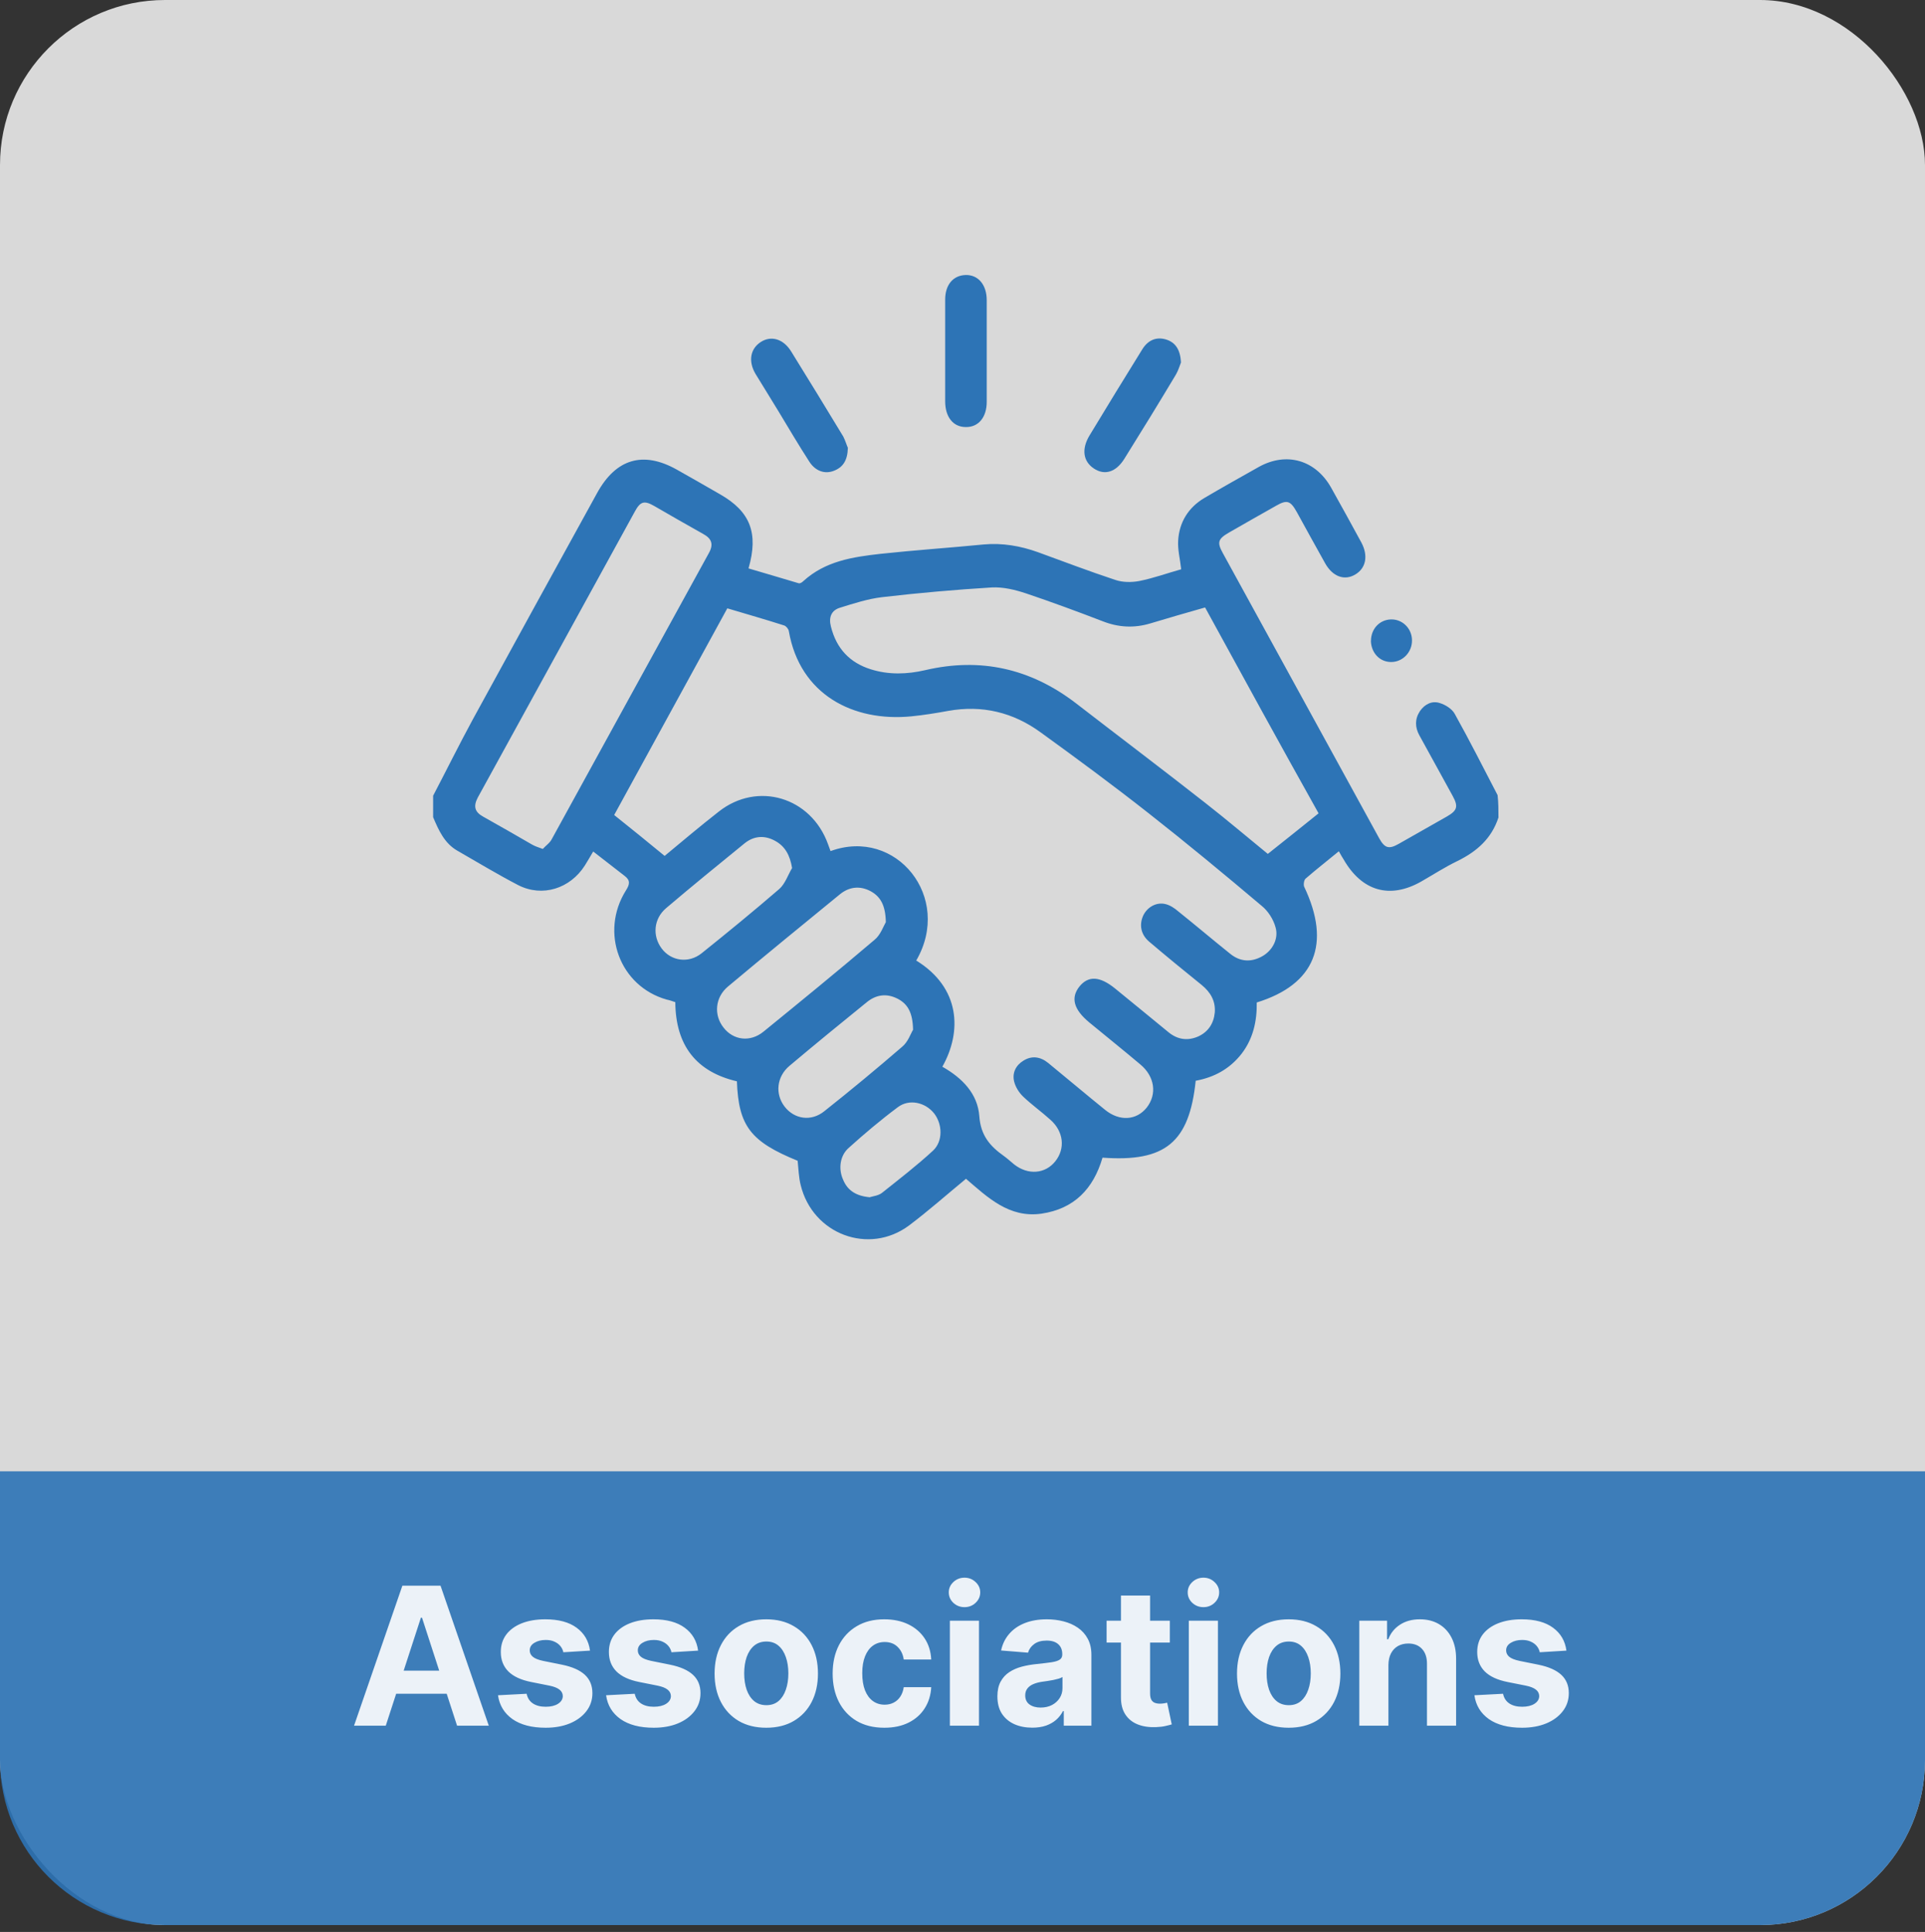 <?xml version="1.0" encoding="UTF-8"?>
<svg xmlns="http://www.w3.org/2000/svg" width="280" height="281" viewBox="0 0 280 281" fill="none">
  <rect x="0" y="0" width="280" height="281" fill="#333333" stroke="none"/>
  <rect opacity="0.9" width="280" height="280" rx="24" fill="white" fill-opacity="0.9"></rect>
  <path opacity="0.9" d="M0 214H280V256C280 269.255 269.255 280 256 280H24C10.745 280 0 269.255 0 256V214Z" fill="#2D74B6"></path>
  <path d="M56.112 251H51.498L58.528 230.636H64.076L71.096 251H66.483L61.382 235.29H61.223L56.112 251ZM55.824 242.996H66.721V246.357H55.824V242.996ZM85.82 240.082L81.942 240.321C81.876 239.99 81.733 239.691 81.514 239.426C81.296 239.154 81.007 238.939 80.649 238.78C80.298 238.614 79.877 238.531 79.386 238.531C78.73 238.531 78.177 238.67 77.726 238.949C77.275 239.221 77.05 239.585 77.05 240.043C77.05 240.407 77.195 240.715 77.487 240.967C77.779 241.219 78.279 241.421 78.989 241.574L81.753 242.131C83.238 242.436 84.345 242.926 85.074 243.602C85.803 244.278 86.168 245.167 86.168 246.267C86.168 247.268 85.873 248.146 85.283 248.902C84.699 249.658 83.897 250.248 82.876 250.672C81.862 251.089 80.692 251.298 79.367 251.298C77.345 251.298 75.734 250.877 74.534 250.036C73.341 249.187 72.642 248.034 72.436 246.575L76.602 246.357C76.728 246.973 77.033 247.444 77.517 247.768C78.001 248.087 78.621 248.246 79.376 248.246C80.119 248.246 80.715 248.103 81.166 247.818C81.624 247.527 81.856 247.152 81.862 246.695C81.856 246.31 81.693 245.995 81.375 245.75C81.057 245.498 80.566 245.306 79.903 245.173L77.258 244.646C75.767 244.348 74.657 243.831 73.928 243.095C73.205 242.359 72.844 241.421 72.844 240.281C72.844 239.3 73.109 238.455 73.639 237.746C74.176 237.036 74.928 236.49 75.896 236.105C76.871 235.721 78.011 235.528 79.317 235.528C81.246 235.528 82.764 235.936 83.871 236.751C84.984 237.567 85.634 238.677 85.82 240.082ZM101.542 240.082L97.664 240.321C97.598 239.99 97.456 239.691 97.237 239.426C97.018 239.154 96.73 238.939 96.372 238.78C96.02 238.614 95.6 238.531 95.109 238.531C94.453 238.531 93.899 238.67 93.448 238.949C92.998 239.221 92.772 239.585 92.772 240.043C92.772 240.407 92.918 240.715 93.21 240.967C93.501 241.219 94.002 241.421 94.711 241.574L97.475 242.131C98.96 242.436 100.067 242.926 100.797 243.602C101.526 244.278 101.89 245.167 101.89 246.267C101.89 247.268 101.595 248.146 101.005 248.902C100.422 249.658 99.62 250.248 98.599 250.672C97.585 251.089 96.415 251.298 95.089 251.298C93.067 251.298 91.457 250.877 90.257 250.036C89.064 249.187 88.364 248.034 88.159 246.575L92.325 246.357C92.451 246.973 92.756 247.444 93.24 247.768C93.724 248.087 94.343 248.246 95.099 248.246C95.841 248.246 96.438 248.103 96.889 247.818C97.346 247.527 97.578 247.152 97.585 246.695C97.578 246.31 97.416 245.995 97.098 245.75C96.779 245.498 96.289 245.306 95.626 245.173L92.981 244.646C91.49 244.348 90.379 243.831 89.65 243.095C88.928 242.359 88.566 241.421 88.566 240.281C88.566 239.3 88.832 238.455 89.362 237.746C89.899 237.036 90.651 236.49 91.619 236.105C92.593 235.721 93.734 235.528 95.039 235.528C96.968 235.528 98.486 235.936 99.593 236.751C100.707 237.567 101.357 238.677 101.542 240.082ZM111.458 251.298C109.914 251.298 108.578 250.97 107.451 250.314C106.331 249.651 105.466 248.73 104.856 247.55C104.246 246.363 103.941 244.988 103.941 243.423C103.941 241.846 104.246 240.467 104.856 239.287C105.466 238.1 106.331 237.179 107.451 236.523C108.578 235.86 109.914 235.528 111.458 235.528C113.003 235.528 114.335 235.86 115.455 236.523C116.582 237.179 117.451 238.1 118.06 239.287C118.67 240.467 118.975 241.846 118.975 243.423C118.975 244.988 118.67 246.363 118.06 247.55C117.451 248.73 116.582 249.651 115.455 250.314C114.335 250.97 113.003 251.298 111.458 251.298ZM111.478 248.017C112.181 248.017 112.767 247.818 113.238 247.42C113.709 247.016 114.063 246.466 114.302 245.77C114.547 245.074 114.67 244.282 114.67 243.393C114.67 242.505 114.547 241.713 114.302 241.017C114.063 240.321 113.709 239.771 113.238 239.366C112.767 238.962 112.181 238.76 111.478 238.76C110.769 238.76 110.172 238.962 109.688 239.366C109.211 239.771 108.85 240.321 108.604 241.017C108.366 241.713 108.246 242.505 108.246 243.393C108.246 244.282 108.366 245.074 108.604 245.77C108.85 246.466 109.211 247.016 109.688 247.42C110.172 247.818 110.769 248.017 111.478 248.017ZM128.63 251.298C127.066 251.298 125.72 250.967 124.593 250.304C123.473 249.634 122.611 248.706 122.008 247.52C121.411 246.333 121.113 244.968 121.113 243.423C121.113 241.859 121.415 240.487 122.018 239.307C122.628 238.12 123.493 237.196 124.613 236.533C125.733 235.863 127.066 235.528 128.61 235.528C129.942 235.528 131.109 235.77 132.11 236.254C133.111 236.738 133.903 237.418 134.487 238.293C135.07 239.168 135.391 240.195 135.451 241.375H131.454C131.341 240.613 131.043 240 130.559 239.536C130.082 239.065 129.455 238.83 128.68 238.83C128.023 238.83 127.45 239.009 126.96 239.366C126.476 239.718 126.098 240.232 125.826 240.908C125.554 241.584 125.418 242.402 125.418 243.364C125.418 244.338 125.551 245.167 125.816 245.849C126.088 246.532 126.469 247.053 126.96 247.411C127.45 247.768 128.023 247.947 128.68 247.947C129.164 247.947 129.598 247.848 129.982 247.649C130.373 247.45 130.695 247.162 130.947 246.784C131.205 246.4 131.374 245.939 131.454 245.402H135.451C135.385 246.569 135.067 247.596 134.496 248.484C133.933 249.366 133.154 250.055 132.16 250.553C131.165 251.05 129.989 251.298 128.63 251.298ZM138.163 251V235.727H142.399V251H138.163ZM140.291 233.759C139.661 233.759 139.121 233.55 138.67 233.132C138.226 232.708 138.004 232.201 138.004 231.611C138.004 231.027 138.226 230.527 138.67 230.109C139.121 229.685 139.661 229.473 140.291 229.473C140.921 229.473 141.458 229.685 141.902 230.109C142.352 230.527 142.578 231.027 142.578 231.611C142.578 232.201 142.352 232.708 141.902 233.132C141.458 233.55 140.921 233.759 140.291 233.759ZM150.147 251.288C149.173 251.288 148.304 251.119 147.542 250.781C146.78 250.437 146.176 249.929 145.732 249.26C145.295 248.584 145.076 247.742 145.076 246.734C145.076 245.886 145.232 245.173 145.543 244.597C145.855 244.02 146.279 243.556 146.816 243.205C147.353 242.853 147.963 242.588 148.646 242.409C149.335 242.23 150.058 242.104 150.813 242.031C151.701 241.938 152.417 241.852 152.961 241.773C153.504 241.687 153.899 241.561 154.144 241.395C154.389 241.229 154.512 240.984 154.512 240.659V240.599C154.512 239.97 154.313 239.482 153.915 239.138C153.524 238.793 152.968 238.621 152.245 238.621C151.483 238.621 150.876 238.79 150.425 239.128C149.975 239.459 149.676 239.877 149.531 240.381L145.613 240.062C145.812 239.134 146.203 238.332 146.786 237.656C147.37 236.973 148.122 236.45 149.043 236.085C149.971 235.714 151.045 235.528 152.265 235.528C153.113 235.528 153.925 235.628 154.701 235.827C155.483 236.026 156.176 236.334 156.779 236.751C157.389 237.169 157.87 237.706 158.221 238.362C158.572 239.012 158.748 239.791 158.748 240.699V251H154.731V248.882H154.612C154.366 249.359 154.038 249.78 153.627 250.145C153.216 250.503 152.722 250.785 152.146 250.99C151.569 251.189 150.903 251.288 150.147 251.288ZM151.36 248.365C151.983 248.365 152.533 248.242 153.011 247.997C153.488 247.745 153.862 247.407 154.134 246.983C154.406 246.559 154.542 246.078 154.542 245.541V243.92C154.409 244.007 154.227 244.086 153.995 244.159C153.77 244.225 153.514 244.288 153.229 244.348C152.944 244.401 152.659 244.451 152.374 244.497C152.089 244.537 151.831 244.573 151.599 244.607C151.102 244.679 150.667 244.795 150.296 244.955C149.925 245.114 149.637 245.329 149.431 245.601C149.226 245.866 149.123 246.197 149.123 246.595C149.123 247.172 149.332 247.613 149.749 247.918C150.174 248.216 150.71 248.365 151.36 248.365ZM170.158 235.727V238.909H160.96V235.727H170.158ZM163.048 232.068H167.284V246.307C167.284 246.698 167.344 247.003 167.463 247.222C167.582 247.434 167.748 247.583 167.96 247.669C168.179 247.755 168.431 247.798 168.716 247.798C168.915 247.798 169.114 247.782 169.312 247.749C169.511 247.709 169.664 247.679 169.77 247.659L170.436 250.811C170.224 250.877 169.926 250.954 169.541 251.04C169.157 251.133 168.689 251.189 168.139 251.209C167.118 251.249 166.223 251.113 165.455 250.801C164.692 250.49 164.099 250.006 163.675 249.349C163.25 248.693 163.042 247.865 163.048 246.864V232.068ZM172.917 251V235.727H177.153V251H172.917ZM175.045 233.759C174.415 233.759 173.875 233.55 173.424 233.132C172.98 232.708 172.758 232.201 172.758 231.611C172.758 231.027 172.98 230.527 173.424 230.109C173.875 229.685 174.415 229.473 175.045 229.473C175.674 229.473 176.211 229.685 176.656 230.109C177.106 230.527 177.332 231.027 177.332 231.611C177.332 232.201 177.106 232.708 176.656 233.132C176.211 233.55 175.674 233.759 175.045 233.759ZM187.446 251.298C185.902 251.298 184.566 250.97 183.439 250.314C182.319 249.651 181.454 248.73 180.844 247.55C180.234 246.363 179.929 244.988 179.929 243.423C179.929 241.846 180.234 240.467 180.844 239.287C181.454 238.1 182.319 237.179 183.439 236.523C184.566 235.86 185.902 235.528 187.446 235.528C188.991 235.528 190.323 235.86 191.444 236.523C192.57 237.179 193.439 238.1 194.049 239.287C194.658 240.467 194.963 241.846 194.963 243.423C194.963 244.988 194.658 246.363 194.049 247.55C193.439 248.73 192.57 249.651 191.444 250.314C190.323 250.97 188.991 251.298 187.446 251.298ZM187.466 248.017C188.169 248.017 188.756 247.818 189.226 247.42C189.697 247.016 190.051 246.466 190.29 245.77C190.535 245.074 190.658 244.282 190.658 243.393C190.658 242.505 190.535 241.713 190.29 241.017C190.051 240.321 189.697 239.771 189.226 239.366C188.756 238.962 188.169 238.76 187.466 238.76C186.757 238.76 186.16 238.962 185.676 239.366C185.199 239.771 184.838 240.321 184.593 241.017C184.354 241.713 184.235 242.505 184.235 243.393C184.235 244.282 184.354 245.074 184.593 245.77C184.838 246.466 185.199 247.016 185.676 247.42C186.16 247.818 186.757 248.017 187.466 248.017ZM201.953 242.17V251H197.718V235.727H201.755V238.422H201.934C202.272 237.534 202.838 236.831 203.634 236.314C204.429 235.79 205.394 235.528 206.527 235.528C207.588 235.528 208.513 235.76 209.301 236.224C210.09 236.688 210.703 237.351 211.141 238.213C211.578 239.068 211.797 240.089 211.797 241.276V251H207.561V242.031C207.568 241.097 207.329 240.367 206.846 239.844C206.362 239.313 205.695 239.048 204.847 239.048C204.277 239.048 203.773 239.171 203.336 239.416C202.905 239.661 202.567 240.019 202.321 240.49C202.083 240.954 201.96 241.514 201.953 242.17ZM227.843 240.082L223.965 240.321C223.899 239.99 223.756 239.691 223.538 239.426C223.319 239.154 223.031 238.939 222.673 238.78C222.321 238.614 221.9 238.531 221.41 238.531C220.754 238.531 220.2 238.67 219.749 238.949C219.299 239.221 219.073 239.585 219.073 240.043C219.073 240.407 219.219 240.715 219.511 240.967C219.802 241.219 220.303 241.421 221.012 241.574L223.776 242.131C225.261 242.436 226.368 242.926 227.097 243.602C227.826 244.278 228.191 245.167 228.191 246.267C228.191 247.268 227.896 248.146 227.306 248.902C226.723 249.658 225.921 250.248 224.9 250.672C223.886 251.089 222.716 251.298 221.39 251.298C219.368 251.298 217.757 250.877 216.558 250.036C215.364 249.187 214.665 248.034 214.46 246.575L218.626 246.357C218.752 246.973 219.057 247.444 219.54 247.768C220.024 248.087 220.644 248.246 221.4 248.246C222.142 248.246 222.739 248.103 223.19 247.818C223.647 247.527 223.879 247.152 223.886 246.695C223.879 246.31 223.717 245.995 223.398 245.75C223.08 245.498 222.59 245.306 221.927 245.173L219.282 244.646C217.79 244.348 216.68 243.831 215.951 243.095C215.228 242.359 214.867 241.421 214.867 240.281C214.867 239.3 215.132 238.455 215.663 237.746C216.2 237.036 216.952 236.49 217.92 236.105C218.894 235.721 220.034 235.528 221.34 235.528C223.269 235.528 224.787 235.936 225.894 236.751C227.008 237.567 227.657 238.677 227.843 240.082Z" fill="white" fill-opacity="0.9"></path>
  <path d="M217.969 118.871C216.959 121.991 214.782 123.861 212.003 125.229C210.188 126.105 208.453 127.227 206.718 128.221C202.159 130.804 198.087 129.635 195.422 124.983C195.263 124.738 195.104 124.481 194.741 123.815C193.086 125.182 191.475 126.433 189.899 127.8C189.661 128.011 189.581 128.677 189.695 128.969C193.653 137.279 191.271 143.193 182.799 145.811C182.844 148.511 182.277 151.094 180.576 153.291C178.841 155.5 176.584 156.704 173.919 157.195C172.989 166.171 169.484 169.046 160.366 168.38C159.039 172.915 156.249 175.825 151.485 176.527C146.767 177.193 143.66 174.154 140.507 171.454C137.683 173.78 135.063 176.106 132.239 178.233C126.387 182.604 118.198 179.519 116.463 172.366C116.18 171.244 116.146 170.04 116.021 168.836C109.205 166.054 107.424 163.81 107.186 157.277C101.334 155.909 98.272 152.122 98.226 145.764C97.818 145.636 97.421 145.472 96.979 145.39C90.163 143.474 87.214 135.619 91.047 129.507C91.614 128.63 91.694 128.046 90.888 127.426C89.391 126.257 87.906 125.1 86.284 123.85C85.762 124.726 85.433 125.311 85.07 125.883C82.927 129.249 78.901 130.535 75.385 128.747C72.357 127.169 69.453 125.416 66.504 123.721C64.644 122.646 63.805 120.764 63 118.859V115.738C64.939 112.033 66.788 108.293 68.773 104.635C74.784 93.66 80.795 82.685 86.851 71.71C89.596 66.72 93.542 65.562 98.43 68.297C100.574 69.501 102.672 70.705 104.759 71.909C109.114 74.398 110.362 77.519 108.876 82.674C111.292 83.375 113.753 84.123 116.18 84.836C116.384 84.882 116.667 84.707 116.826 84.543C120.058 81.587 124.051 81.014 128.043 80.558C133.044 80.02 138.091 79.681 143.093 79.191C145.792 78.945 148.423 79.401 150.964 80.312C154.718 81.68 158.426 83.094 162.214 84.345C163.303 84.719 164.596 84.719 165.719 84.508C167.817 84.088 169.87 83.34 171.809 82.802C171.65 81.306 171.287 79.974 171.367 78.641C171.526 75.941 172.864 73.814 175.155 72.447C177.775 70.904 180.44 69.408 183.105 67.912C187.143 65.668 191.373 66.918 193.63 70.951C195.127 73.615 196.579 76.269 198.03 78.933C199.04 80.85 198.677 82.638 197.146 83.55C195.569 84.508 193.834 83.877 192.745 81.925C191.373 79.471 190.001 76.981 188.628 74.48C187.698 72.821 187.211 72.645 185.6 73.569C183.298 74.854 180.996 76.187 178.739 77.472C177.162 78.384 177.004 78.887 177.854 80.429C185.442 94.279 193.018 108.083 200.605 121.921C201.41 123.382 202.023 123.546 203.429 122.751C205.765 121.419 208.113 120.086 210.449 118.765C211.98 117.889 212.139 117.304 211.3 115.773C209.689 112.816 208.068 109.906 206.457 106.961C205.811 105.792 205.777 104.588 206.536 103.431C207.262 102.391 208.317 101.888 209.44 102.262C210.245 102.508 211.175 103.092 211.583 103.805C213.761 107.709 215.78 111.706 217.832 115.656C217.957 116.779 217.957 117.819 217.957 118.859L217.969 118.871ZM137.082 155.161C139.951 156.786 142.208 159.065 142.446 162.349C142.65 165.178 144.023 166.721 145.996 168.123C146.518 168.497 147.006 168.953 147.527 169.374C149.546 170.952 152.041 170.741 153.493 168.918C154.99 167.048 154.706 164.547 152.767 162.852C151.474 161.683 150.068 160.69 148.809 159.486C148.208 158.901 147.72 158.118 147.516 157.324C147.198 156.073 147.754 154.951 148.843 154.285C150.09 153.49 151.349 153.7 152.472 154.612C155.217 156.856 157.961 159.182 160.74 161.426C162.838 163.132 165.299 162.969 166.796 161.099C168.327 159.147 167.964 156.564 165.866 154.822C163.405 152.742 160.899 150.743 158.438 148.71C156.181 146.84 155.693 145.133 157.02 143.474C158.313 141.896 159.969 141.977 162.18 143.766C164.8 145.881 167.386 148.043 170.006 150.171C171.299 151.211 172.751 151.421 174.282 150.755C175.733 150.089 176.539 148.885 176.697 147.26C176.822 145.554 176.051 144.303 174.803 143.275C172.217 141.194 169.643 139.079 167.137 136.952C165.923 135.911 165.685 134.497 166.286 133.165C166.887 131.914 168.225 131.166 169.552 131.505C170.199 131.669 170.845 132.09 171.367 132.545C173.907 134.579 176.414 136.706 178.954 138.74C180.406 139.909 182.016 139.991 183.638 139.067C185.09 138.237 186.02 136.531 185.532 134.871C185.215 133.702 184.443 132.499 183.513 131.751C178.104 127.181 172.626 122.646 167.057 118.275C161.931 114.242 156.691 110.374 151.406 106.552C147.369 103.595 142.855 102.519 137.932 103.396C136.152 103.723 134.337 104.015 132.568 104.191C124.096 105.021 116.35 101.035 114.739 91.802C114.694 91.474 114.331 91.054 114.059 90.972C111.314 90.095 108.57 89.312 105.791 88.482C100.222 98.674 94.699 108.726 89.335 118.543C91.875 120.577 94.257 122.494 96.673 124.492C99.179 122.412 101.833 120.168 104.543 118.052C110.191 113.599 117.983 115.937 120.444 122.798C120.569 123.125 120.682 123.464 120.807 123.791C130.368 120.297 138.602 130.523 133.271 139.71C139.69 143.661 139.963 150.019 137.059 155.173L137.082 155.161ZM175.291 88.354C172.512 89.148 169.881 89.897 167.307 90.68C164.97 91.381 162.668 91.264 160.366 90.352C156.691 88.938 152.982 87.571 149.274 86.32C147.663 85.782 145.928 85.362 144.272 85.444C138.942 85.771 133.623 86.238 128.292 86.858C126.24 87.103 124.175 87.769 122.157 88.4C120.943 88.775 120.501 89.768 120.864 91.147C121.669 94.35 123.608 96.383 126.636 97.342C129.256 98.171 131.922 98.09 134.587 97.47C142.616 95.6 149.875 97.225 156.453 102.251C162.747 107.113 169.076 111.893 175.336 116.802C178.478 119.256 181.551 121.874 184.409 124.2C186.95 122.202 189.286 120.297 191.793 118.298C186.303 108.492 180.814 98.464 175.291 88.365V88.354ZM78.946 123.487C79.388 122.985 79.989 122.611 80.273 122.026C87.894 108.176 95.482 94.291 103.103 80.453C103.829 79.167 103.511 78.337 102.298 77.671C99.916 76.339 97.534 74.971 95.153 73.592C93.701 72.762 93.134 72.926 92.329 74.422C84.707 88.272 77.12 102.157 69.499 115.995C68.818 117.281 69.056 118.111 70.27 118.777C72.651 120.11 75.033 121.477 77.415 122.856C77.857 123.102 78.266 123.23 78.946 123.476V123.487ZM128.848 134.135C128.803 131.68 128.077 130.395 126.591 129.6C125.06 128.805 123.529 128.981 122.191 130.056C116.747 134.509 111.303 138.95 105.893 143.485C103.999 145.063 103.795 147.646 105.247 149.469C106.664 151.304 109.114 151.632 111.053 150.054C116.463 145.647 121.862 141.241 127.192 136.706C128.077 136.005 128.519 134.673 128.848 134.123V134.135ZM132.806 149.762C132.761 147.354 132.08 146.057 130.583 145.273C128.973 144.444 127.442 144.654 126.069 145.776C122.315 148.815 118.561 151.889 114.853 155.009C112.959 156.587 112.709 159.123 114.127 160.958C115.545 162.793 117.994 163.167 119.9 161.625C123.733 158.586 127.487 155.477 131.196 152.274C132.08 151.573 132.489 150.276 132.806 149.785V149.762ZM115.216 126.269C114.898 124.352 114.172 123.067 112.709 122.283C111.178 121.454 109.647 121.582 108.309 122.657C104.475 125.778 100.642 128.899 96.888 132.09C95.073 133.632 94.869 136.122 96.242 137.957C97.614 139.792 100.154 140.166 102.048 138.658C105.836 135.619 109.636 132.51 113.344 129.308C114.195 128.56 114.592 127.309 115.204 126.269H115.216ZM126.557 174.119C126.965 173.99 127.771 173.909 128.292 173.5C130.799 171.501 133.339 169.549 135.721 167.352C137.173 165.984 137.093 163.53 135.88 161.952C134.587 160.327 132.25 159.79 130.595 161.04C128.088 162.91 125.718 164.909 123.416 166.989C122.168 168.111 121.918 170.028 122.644 171.606C123.291 173.184 124.584 173.979 126.557 174.142V174.119Z" fill="#2D74B6"></path>
  <path d="M137.479 51.058V43.578C137.479 41.415 138.647 40.048 140.462 40.001C142.276 39.954 143.524 41.415 143.524 43.659V58.456C143.524 60.7 142.31 62.161 140.462 62.114C138.647 62.114 137.479 60.654 137.479 58.374V51.058Z" fill="#2D74B6"></path>
  <path d="M123.325 65.153C123.279 66.988 122.599 67.981 121.272 68.484C119.979 68.987 118.607 68.531 117.722 67.152C116.191 64.779 114.739 62.325 113.288 59.917C112.154 58.082 111.031 56.212 109.897 54.389C108.808 52.554 109.125 50.73 110.668 49.737C112.165 48.779 113.934 49.281 115.068 51.104C117.609 55.218 120.149 59.333 122.656 63.493C122.973 64.113 123.177 64.826 123.336 65.153H123.325Z" fill="#2D74B6"></path>
  <path d="M171.775 52.729C171.616 53.103 171.412 53.851 171.049 54.471C168.588 58.585 166.082 62.664 163.541 66.731C162.328 68.683 160.672 69.186 159.107 68.145C157.542 67.105 157.292 65.317 158.46 63.365C161.001 59.169 163.541 55.008 166.127 50.847C166.932 49.515 168.146 48.931 169.632 49.386C170.959 49.807 171.684 50.836 171.775 52.718V52.729Z" fill="#2D74B6"></path>
  <path d="M199.414 93.216C199.414 91.474 200.662 90.142 202.318 90.095C203.973 90.048 205.346 91.381 205.38 93.087C205.425 94.829 204.053 96.29 202.352 96.29C200.65 96.29 199.448 94.922 199.403 93.216H199.414Z" fill="#2D74B6"></path>
</svg>
